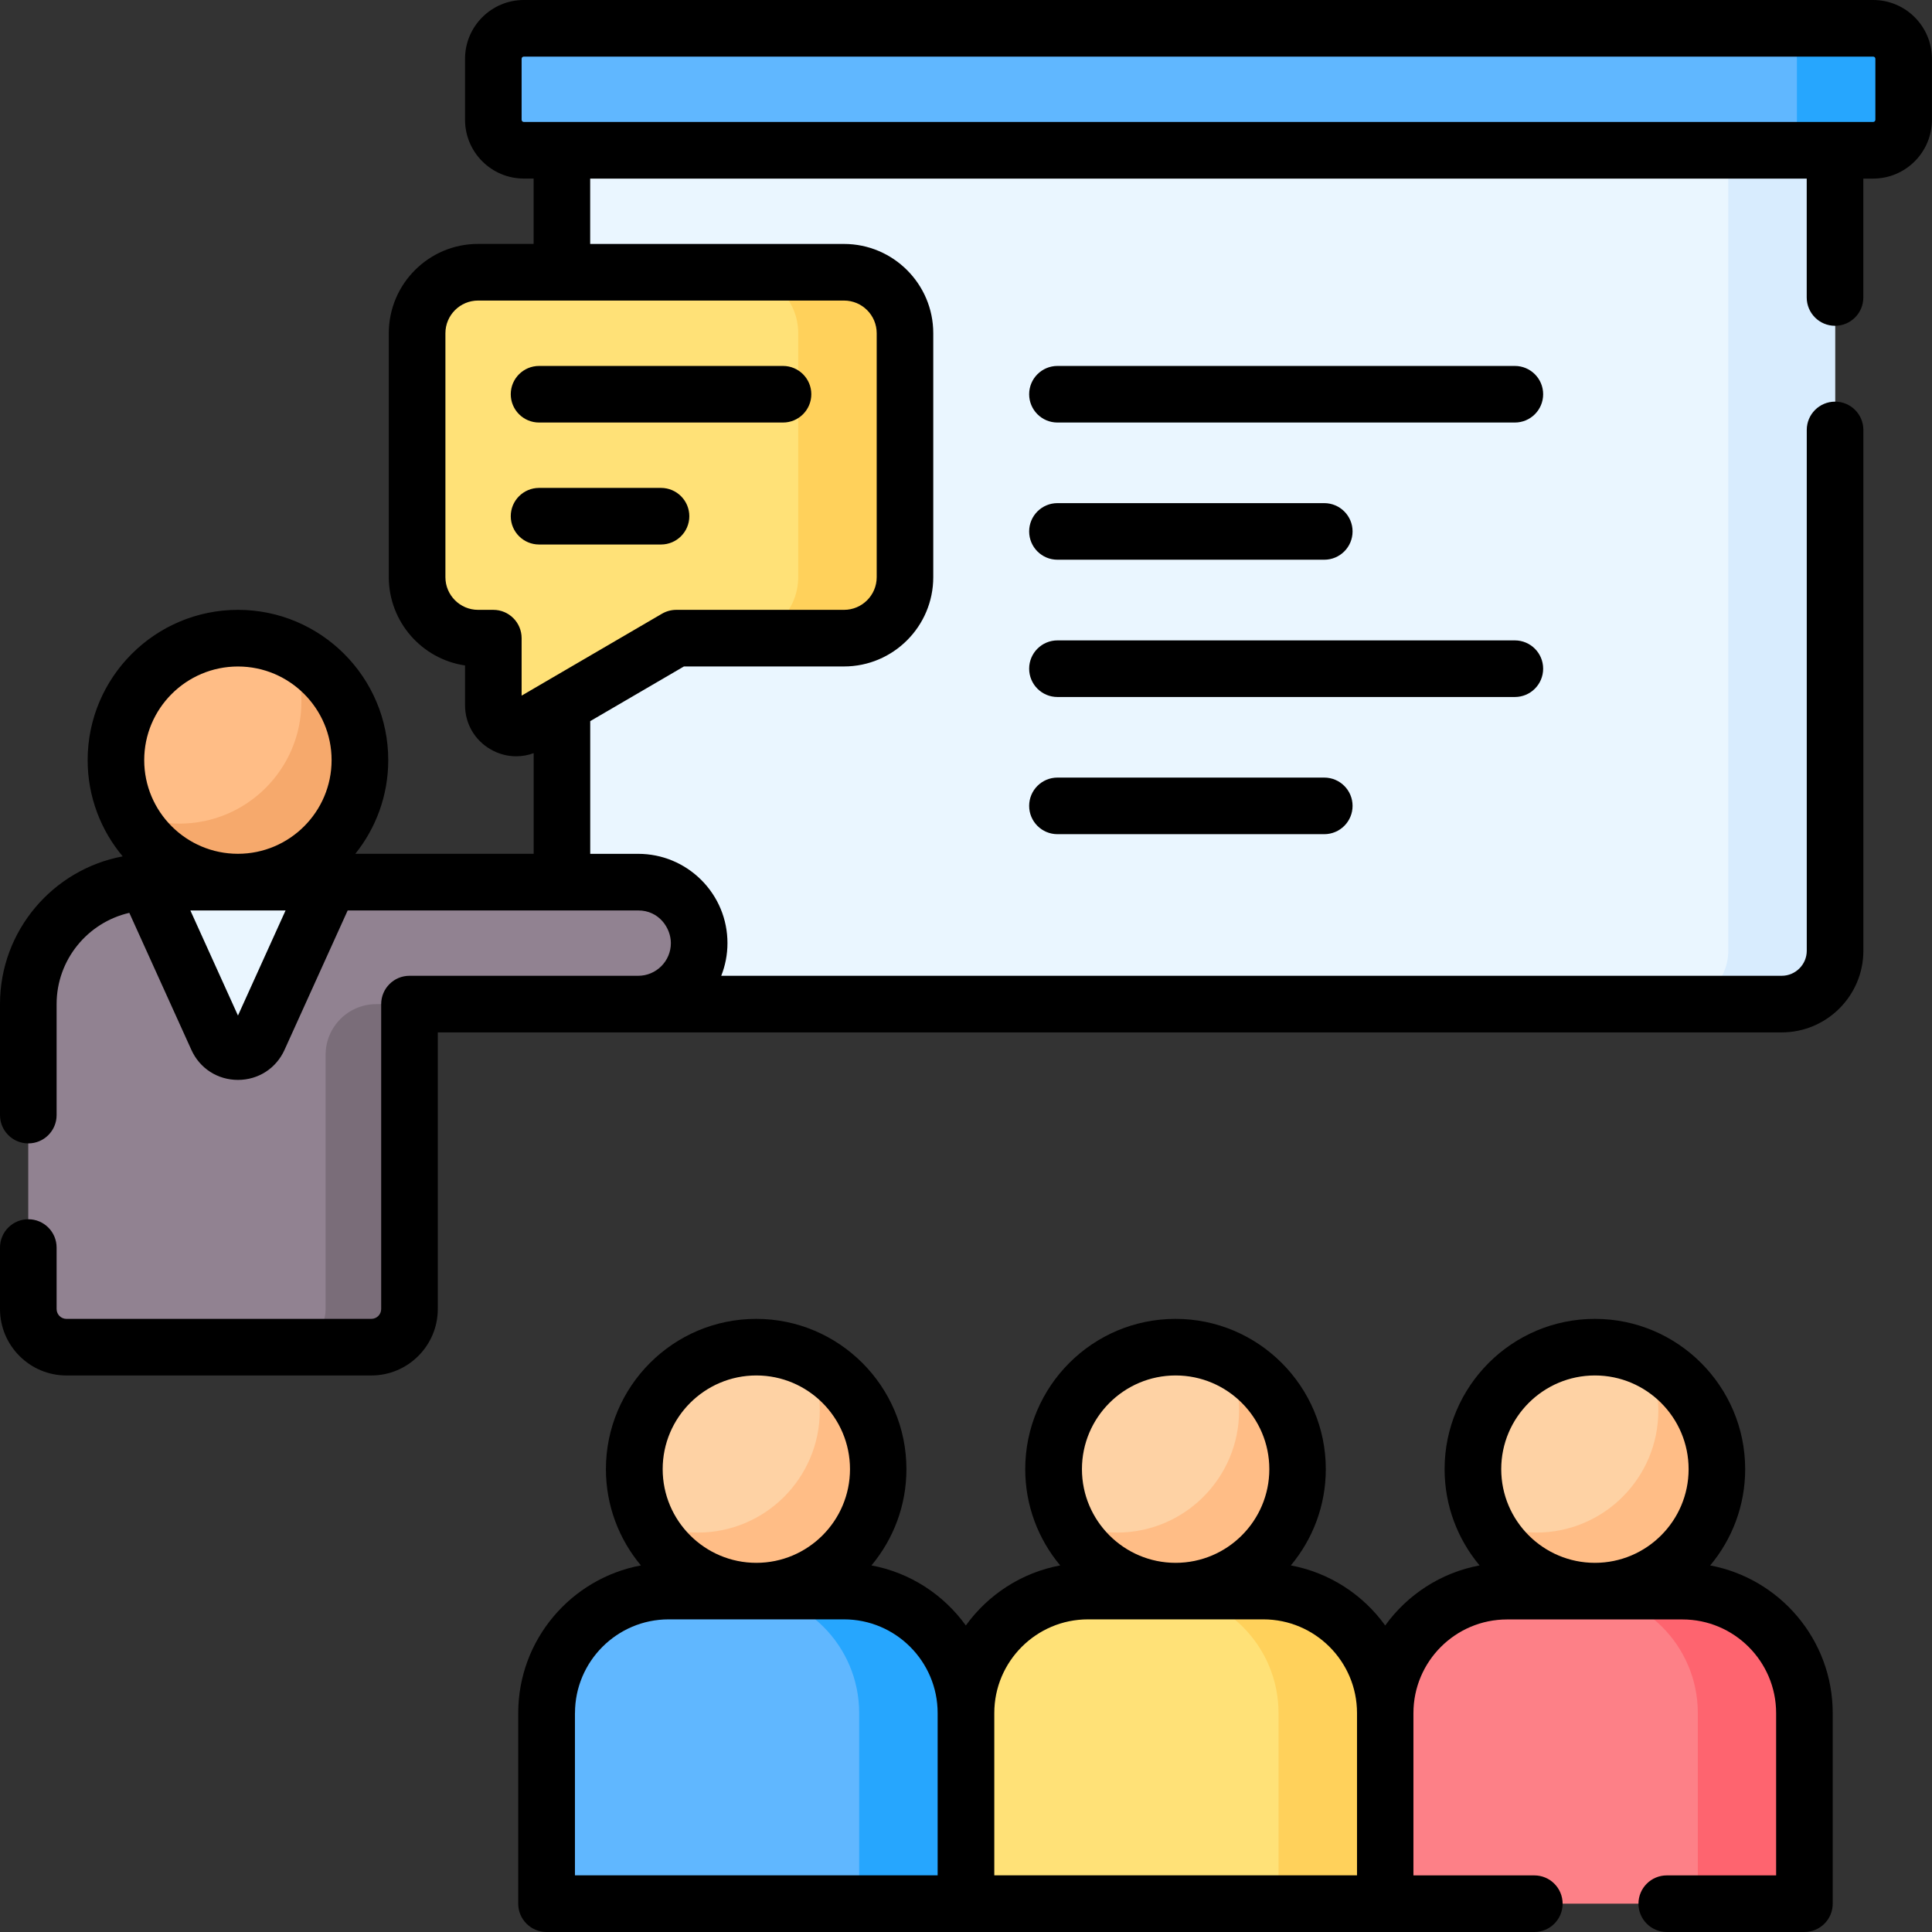 <svg width="90" height="90" viewBox="0 0 90 90" fill="none" xmlns="http://www.w3.org/2000/svg">
<rect x="0" y="0" width="90" height="90" fill="#333333" stroke="none"/>
<path d="M82.997 46.775H28.662C27.289 46.775 26.177 45.662 26.177 44.289V7H85.483V44.288C85.483 45.661 84.37 46.773 82.997 46.773V46.775Z" fill="#EAF6FF"/>
<path d="M87.26 7.001H24.401C23.617 7.001 22.981 6.365 22.981 5.581V2.739C22.981 1.955 23.617 1.318 24.401 1.318H87.26C88.043 1.318 88.68 1.955 88.68 2.739V5.579C88.68 6.363 88.043 7 87.26 7V7.001Z" fill="#60B7FF"/>
<path d="M35.233 74.12C38.371 74.12 40.916 71.575 40.916 68.437C40.916 65.298 38.371 62.754 35.233 62.754C32.094 62.754 29.55 65.298 29.55 68.437C29.55 71.575 32.094 74.12 35.233 74.12Z" fill="#FED2A4"/>
<path d="M37.65 63.293C37.994 64.026 38.189 64.845 38.189 65.71C38.189 68.848 35.646 71.393 32.508 71.393C31.643 71.393 30.824 71.2 30.091 70.853C31 72.783 32.96 74.119 35.234 74.119C38.372 74.119 40.916 71.576 40.916 68.436C40.916 66.162 39.58 64.202 37.65 63.293Z" fill="#FFBD86"/>
<path d="M44.999 88.679H25.466V79.8C25.466 76.662 28.01 74.117 31.148 74.117H39.316C42.454 74.117 44.997 76.661 44.997 79.8V88.679H44.999Z" fill="#60B7FF"/>
<path d="M39.316 74.119H34.343C37.481 74.119 40.024 76.663 40.024 79.802V88.681H44.997V79.802C44.997 76.664 42.454 74.119 39.316 74.119Z" fill="#26A6FE"/>
<path d="M54.765 74.12C57.904 74.12 60.448 71.575 60.448 68.437C60.448 65.298 57.904 62.754 54.765 62.754C51.627 62.754 49.082 65.298 49.082 68.437C49.082 71.575 51.627 74.12 54.765 74.12Z" fill="#FED2A4"/>
<path d="M57.182 63.293C57.527 64.026 57.722 64.845 57.722 65.71C57.722 68.848 55.178 71.393 52.039 71.393C51.174 71.393 50.355 71.2 49.622 70.853C50.531 72.783 52.491 74.119 54.765 74.119C57.903 74.119 60.448 71.576 60.448 68.436C60.448 66.162 59.112 64.202 57.182 63.293Z" fill="#FFBD86"/>
<path d="M64.531 88.679H44.999V79.8C44.999 76.662 47.542 74.117 50.682 74.117H58.85C61.988 74.117 64.533 76.661 64.533 79.8V88.679H64.531Z" fill="#FFE177"/>
<path d="M58.849 74.119H53.876C57.013 74.119 59.559 76.663 59.559 79.802V88.681H64.531V79.802C64.531 76.664 61.988 74.119 58.849 74.119Z" fill="#FFD15B"/>
<path d="M74.298 74.12C77.436 74.12 79.981 71.575 79.981 68.437C79.981 65.298 77.436 62.754 74.298 62.754C71.159 62.754 68.615 65.298 68.615 68.437C68.615 71.575 71.159 74.12 74.298 74.12Z" fill="#FED2A4"/>
<path d="M76.713 63.293C77.057 64.026 77.252 64.845 77.252 65.71C77.252 68.848 74.709 71.393 71.57 71.393C70.705 71.393 69.886 71.2 69.153 70.853C70.061 72.783 72.021 74.119 74.296 74.119C77.433 74.119 79.979 71.576 79.979 68.436C79.979 66.162 78.643 64.202 76.713 63.293Z" fill="#FFBD86"/>
<path d="M84.064 88.679H64.531V79.8C64.531 76.662 67.075 74.117 70.214 74.117H78.383C81.52 74.117 84.066 76.661 84.066 79.8V88.679H84.064Z" fill="#FD8087"/>
<path d="M78.381 74.119H73.408C76.546 74.119 79.091 76.663 79.091 79.802V88.681H84.064V79.802C84.064 76.664 81.52 74.119 78.381 74.119Z" fill="#FE646F"/>
<path d="M80.511 7V44.288C80.511 45.661 79.399 46.773 78.026 46.773H82.999C84.372 46.773 85.484 45.661 85.484 44.288V7H80.511Z" fill="#D8ECFE"/>
<path d="M87.26 1.318H82.287C83.071 1.318 83.707 1.955 83.707 2.739V5.579C83.707 6.363 83.071 7 82.287 7H87.26C88.044 7 88.68 6.363 88.68 5.579V2.739C88.68 1.955 88.044 1.318 87.26 1.318Z" fill="#26A6FE"/>
<path d="M29.729 41.094H6.999C3.862 41.094 1.316 43.637 1.316 46.777V60.981C1.316 61.962 2.111 62.757 3.092 62.757H17.296C18.277 62.757 19.072 61.962 19.072 60.981V46.777H29.726C31.295 46.777 32.566 45.504 32.566 43.936C32.566 42.366 31.294 41.096 29.726 41.096L29.729 41.094Z" fill="#918291"/>
<path d="M15.168 60.982C15.168 61.963 14.373 62.757 13.392 62.757H17.298C18.279 62.757 19.073 61.963 19.073 60.982V46.777H17.526C16.224 46.777 15.168 47.834 15.168 49.136V60.982Z" fill="#7A6D79"/>
<path d="M11.084 41.094C14.223 41.094 16.767 38.55 16.767 35.411C16.767 32.273 14.223 29.729 11.084 29.729C7.946 29.729 5.401 32.273 5.401 35.411C5.401 38.55 7.946 41.094 11.084 41.094Z" fill="#FFBD86"/>
<path d="M13.501 30.27C13.846 31.003 14.041 31.822 14.041 32.687C14.041 35.824 11.497 38.368 8.358 38.368C7.493 38.368 6.674 38.174 5.941 37.828C6.85 39.758 8.81 41.094 11.084 41.094C14.222 41.094 16.765 38.55 16.765 35.413C16.765 33.138 15.43 31.178 13.499 30.27H13.501Z" fill="#F6A96C"/>
<path d="M12.055 48.36L15.345 41.092H6.822L10.112 48.36C10.49 49.195 11.675 49.195 12.053 48.36H12.055Z" fill="#EAF6FF"/>
<path d="M39.316 12.682H22.269C20.7 12.682 19.429 13.954 19.429 15.522V26.886C19.429 28.456 20.701 29.727 22.269 29.727H22.979V32.843C22.979 33.666 23.87 34.178 24.582 33.764L31.503 29.727H39.316C40.886 29.727 42.157 28.454 42.157 26.886V15.522C42.157 13.953 40.884 12.682 39.316 12.682Z" fill="#FFE177"/>
<path d="M39.316 12.682H34.343C35.913 12.682 37.184 13.954 37.184 15.522V26.886C37.184 28.456 35.911 29.727 34.343 29.727H39.316C40.886 29.727 42.157 28.454 42.157 26.886V15.522C42.157 13.953 40.884 12.682 39.316 12.682Z" fill="#FFD15B"/>
<path d="M79.668 72.923C80.686 71.706 81.297 70.144 81.297 68.439C81.297 64.579 78.156 61.438 74.296 61.438C70.436 61.438 67.295 64.579 67.295 68.439C67.295 70.144 67.908 71.708 68.924 72.923C67.123 73.259 65.562 74.287 64.528 75.721C63.495 74.287 61.934 73.259 60.132 72.923C61.148 71.706 61.761 70.144 61.761 68.439C61.761 64.579 58.62 61.438 54.76 61.438C50.9 61.438 47.759 64.579 47.759 68.439C47.759 70.144 48.372 71.708 49.388 72.923C47.587 73.259 46.026 74.287 44.992 75.721C43.959 74.287 42.399 73.259 40.596 72.923C41.612 71.706 42.225 70.144 42.225 68.439C42.225 64.579 39.084 61.438 35.226 61.438C31.368 61.438 28.226 64.579 28.226 68.439C28.226 70.144 28.84 71.708 29.856 72.923C26.609 73.529 24.141 76.382 24.141 79.803V88.681C24.141 89.409 24.732 90 25.46 90H71.475C72.203 90 72.793 89.409 72.793 88.681C72.793 87.954 72.203 87.363 71.475 87.363H65.843V79.803C65.843 77.396 67.799 75.44 70.206 75.44H78.374C80.781 75.44 82.739 77.396 82.739 79.803V87.363H77.645C76.917 87.363 76.326 87.954 76.326 88.681C76.326 89.409 76.917 90 77.645 90H84.057C84.785 90 85.375 89.409 85.375 88.681V79.803C85.375 76.382 82.907 73.529 79.661 72.923H79.668ZM54.765 64.074C57.172 64.074 59.13 66.032 59.13 68.439C59.13 70.845 57.172 72.803 54.765 72.803C52.359 72.803 50.401 70.845 50.401 68.439C50.401 66.032 52.359 64.074 54.765 64.074ZM35.233 64.074C37.639 64.074 39.596 66.032 39.596 68.439C39.596 70.845 37.638 72.803 35.233 72.803C32.828 72.803 30.87 70.845 30.87 68.439C30.87 66.032 32.828 64.074 35.233 64.074ZM26.785 79.801C26.785 77.395 28.743 75.436 31.148 75.436H39.316C41.723 75.436 43.679 77.395 43.679 79.801V87.361H26.783V79.801H26.785ZM63.213 87.361H46.318V79.801C46.318 77.395 48.276 75.436 50.682 75.436H58.85C61.257 75.436 63.215 77.395 63.215 79.801V87.361H63.213ZM74.298 64.074C76.704 64.074 78.662 66.032 78.662 68.439C78.662 70.845 76.704 72.803 74.298 72.803C71.891 72.803 69.933 70.845 69.933 68.439C69.933 66.032 71.891 64.074 74.298 64.074Z" fill="black"/>
<path d="M87.26 0H24.401C22.892 0 21.663 1.229 21.663 2.739V5.579C21.663 7.089 22.892 8.318 24.401 8.318H24.858V11.362H22.271C19.977 11.362 18.112 13.227 18.112 15.521V26.885C18.112 28.972 19.657 30.705 21.663 31V32.844C21.663 33.707 22.109 34.481 22.86 34.911C23.233 35.126 23.64 35.231 24.048 35.231C24.322 35.231 24.597 35.182 24.86 35.085V39.773H16.553C17.511 38.576 18.086 37.059 18.086 35.409C18.086 31.549 14.945 28.409 11.085 28.409C7.224 28.409 4.083 31.55 4.083 35.409C4.083 37.114 4.697 38.678 5.715 39.893C2.466 40.501 0 43.354 0 46.775V51.946C0 52.674 0.591 53.264 1.318 53.264C2.046 53.264 2.637 52.674 2.637 51.946V46.775C2.637 44.706 4.087 42.969 6.024 42.524L8.914 48.905C9.304 49.77 10.137 50.306 11.085 50.306C12.032 50.306 12.865 49.77 13.255 48.905L16.196 42.412H29.729C30.7 42.412 31.252 43.229 31.252 43.934C31.252 44.772 30.57 45.456 29.729 45.456H19.075C18.348 45.456 17.757 46.047 17.757 46.775V60.979C17.757 61.232 17.551 61.438 17.298 61.438H3.094C2.842 61.438 2.637 61.232 2.637 60.979V58.116C2.637 57.388 2.046 56.797 1.318 56.797C0.591 56.797 0 57.388 0 58.116V60.979C0 62.686 1.389 64.075 3.094 64.075H17.298C19.005 64.075 20.394 62.686 20.394 60.979V48.093H82.997C85.096 48.093 86.803 46.386 86.803 44.289V20.028C86.803 19.3 86.212 18.71 85.484 18.71C84.757 18.71 84.166 19.3 84.166 20.028V44.289C84.166 44.932 83.642 45.456 82.997 45.456H33.598C33.785 44.985 33.888 44.472 33.888 43.934C33.888 42.825 33.456 41.781 32.668 40.991C31.881 40.208 30.837 39.775 29.729 39.775H27.495V33.593L31.86 31.046H39.316C41.61 31.046 43.475 29.179 43.475 26.887V15.523C43.475 13.229 41.608 11.364 39.316 11.364H27.493V8.32H84.164V13.858C84.164 14.586 84.755 15.177 85.483 15.177C86.21 15.177 86.801 14.586 86.801 13.858V8.32H87.258C88.768 8.32 89.997 7.091 89.997 5.581V2.739C89.998 1.229 88.77 0 87.26 0ZM11.085 31.048C13.491 31.048 15.447 33.006 15.447 35.41C15.447 37.815 13.489 39.773 11.083 39.773C8.676 39.773 6.718 37.815 6.718 35.41C6.718 33.006 8.676 31.048 11.083 31.048H11.085ZM11.085 47.307L8.868 42.412H13.303L11.086 47.307H11.085ZM40.84 15.523V26.887C40.84 27.727 40.157 28.409 39.318 28.409H31.505C31.271 28.409 31.042 28.471 30.84 28.588L24.299 32.405V29.728C24.299 29 23.709 28.409 22.981 28.409H22.271C21.431 28.409 20.749 27.726 20.749 26.887V15.523C20.749 14.683 21.433 14.001 22.271 14.001H39.318C40.158 14.001 40.84 14.684 40.84 15.523ZM87.362 5.579C87.362 5.635 87.316 5.681 87.26 5.681H24.401C24.345 5.681 24.299 5.635 24.299 5.579V2.739C24.299 2.682 24.345 2.637 24.401 2.637H87.26C87.316 2.637 87.362 2.682 87.362 2.739V5.579Z" fill="black"/>
<path d="M25.112 19.683H36.476C37.203 19.683 37.794 19.093 37.794 18.365C37.794 17.637 37.203 17.047 36.476 17.047H25.112C24.384 17.047 23.793 17.637 23.793 18.365C23.793 19.093 24.384 19.683 25.112 19.683Z" fill="black"/>
<path d="M25.112 25.365H30.793C31.52 25.365 32.111 24.775 32.111 24.047C32.111 23.319 31.52 22.729 30.793 22.729H25.112C24.384 22.729 23.793 23.319 23.793 24.047C23.793 24.775 24.384 25.365 25.112 25.365Z" fill="black"/>
<path d="M49.26 26.074H61.689C62.417 26.074 63.008 25.484 63.008 24.756C63.008 24.028 62.417 23.438 61.689 23.438H49.26C48.532 23.438 47.942 24.028 47.942 24.756C47.942 25.484 48.532 26.074 49.26 26.074Z" fill="black"/>
<path d="M70.568 17.047H49.26C48.532 17.047 47.942 17.637 47.942 18.365C47.942 19.093 48.532 19.683 49.26 19.683H70.568C71.296 19.683 71.886 19.093 71.886 18.365C71.886 17.637 71.296 17.047 70.568 17.047Z" fill="black"/>
<path d="M71.886 31.15C71.886 30.423 71.296 29.832 70.568 29.832H49.26C48.532 29.832 47.942 30.423 47.942 31.15C47.942 31.878 48.532 32.469 49.26 32.469H70.568C71.296 32.469 71.886 31.878 71.886 31.15Z" fill="black"/>
<path d="M49.26 36.223C48.532 36.223 47.942 36.813 47.942 37.541C47.942 38.269 48.532 38.859 49.26 38.859H61.689C62.417 38.859 63.008 38.269 63.008 37.541C63.008 36.813 62.417 36.223 61.689 36.223H49.26Z" fill="black"/>
</svg>
